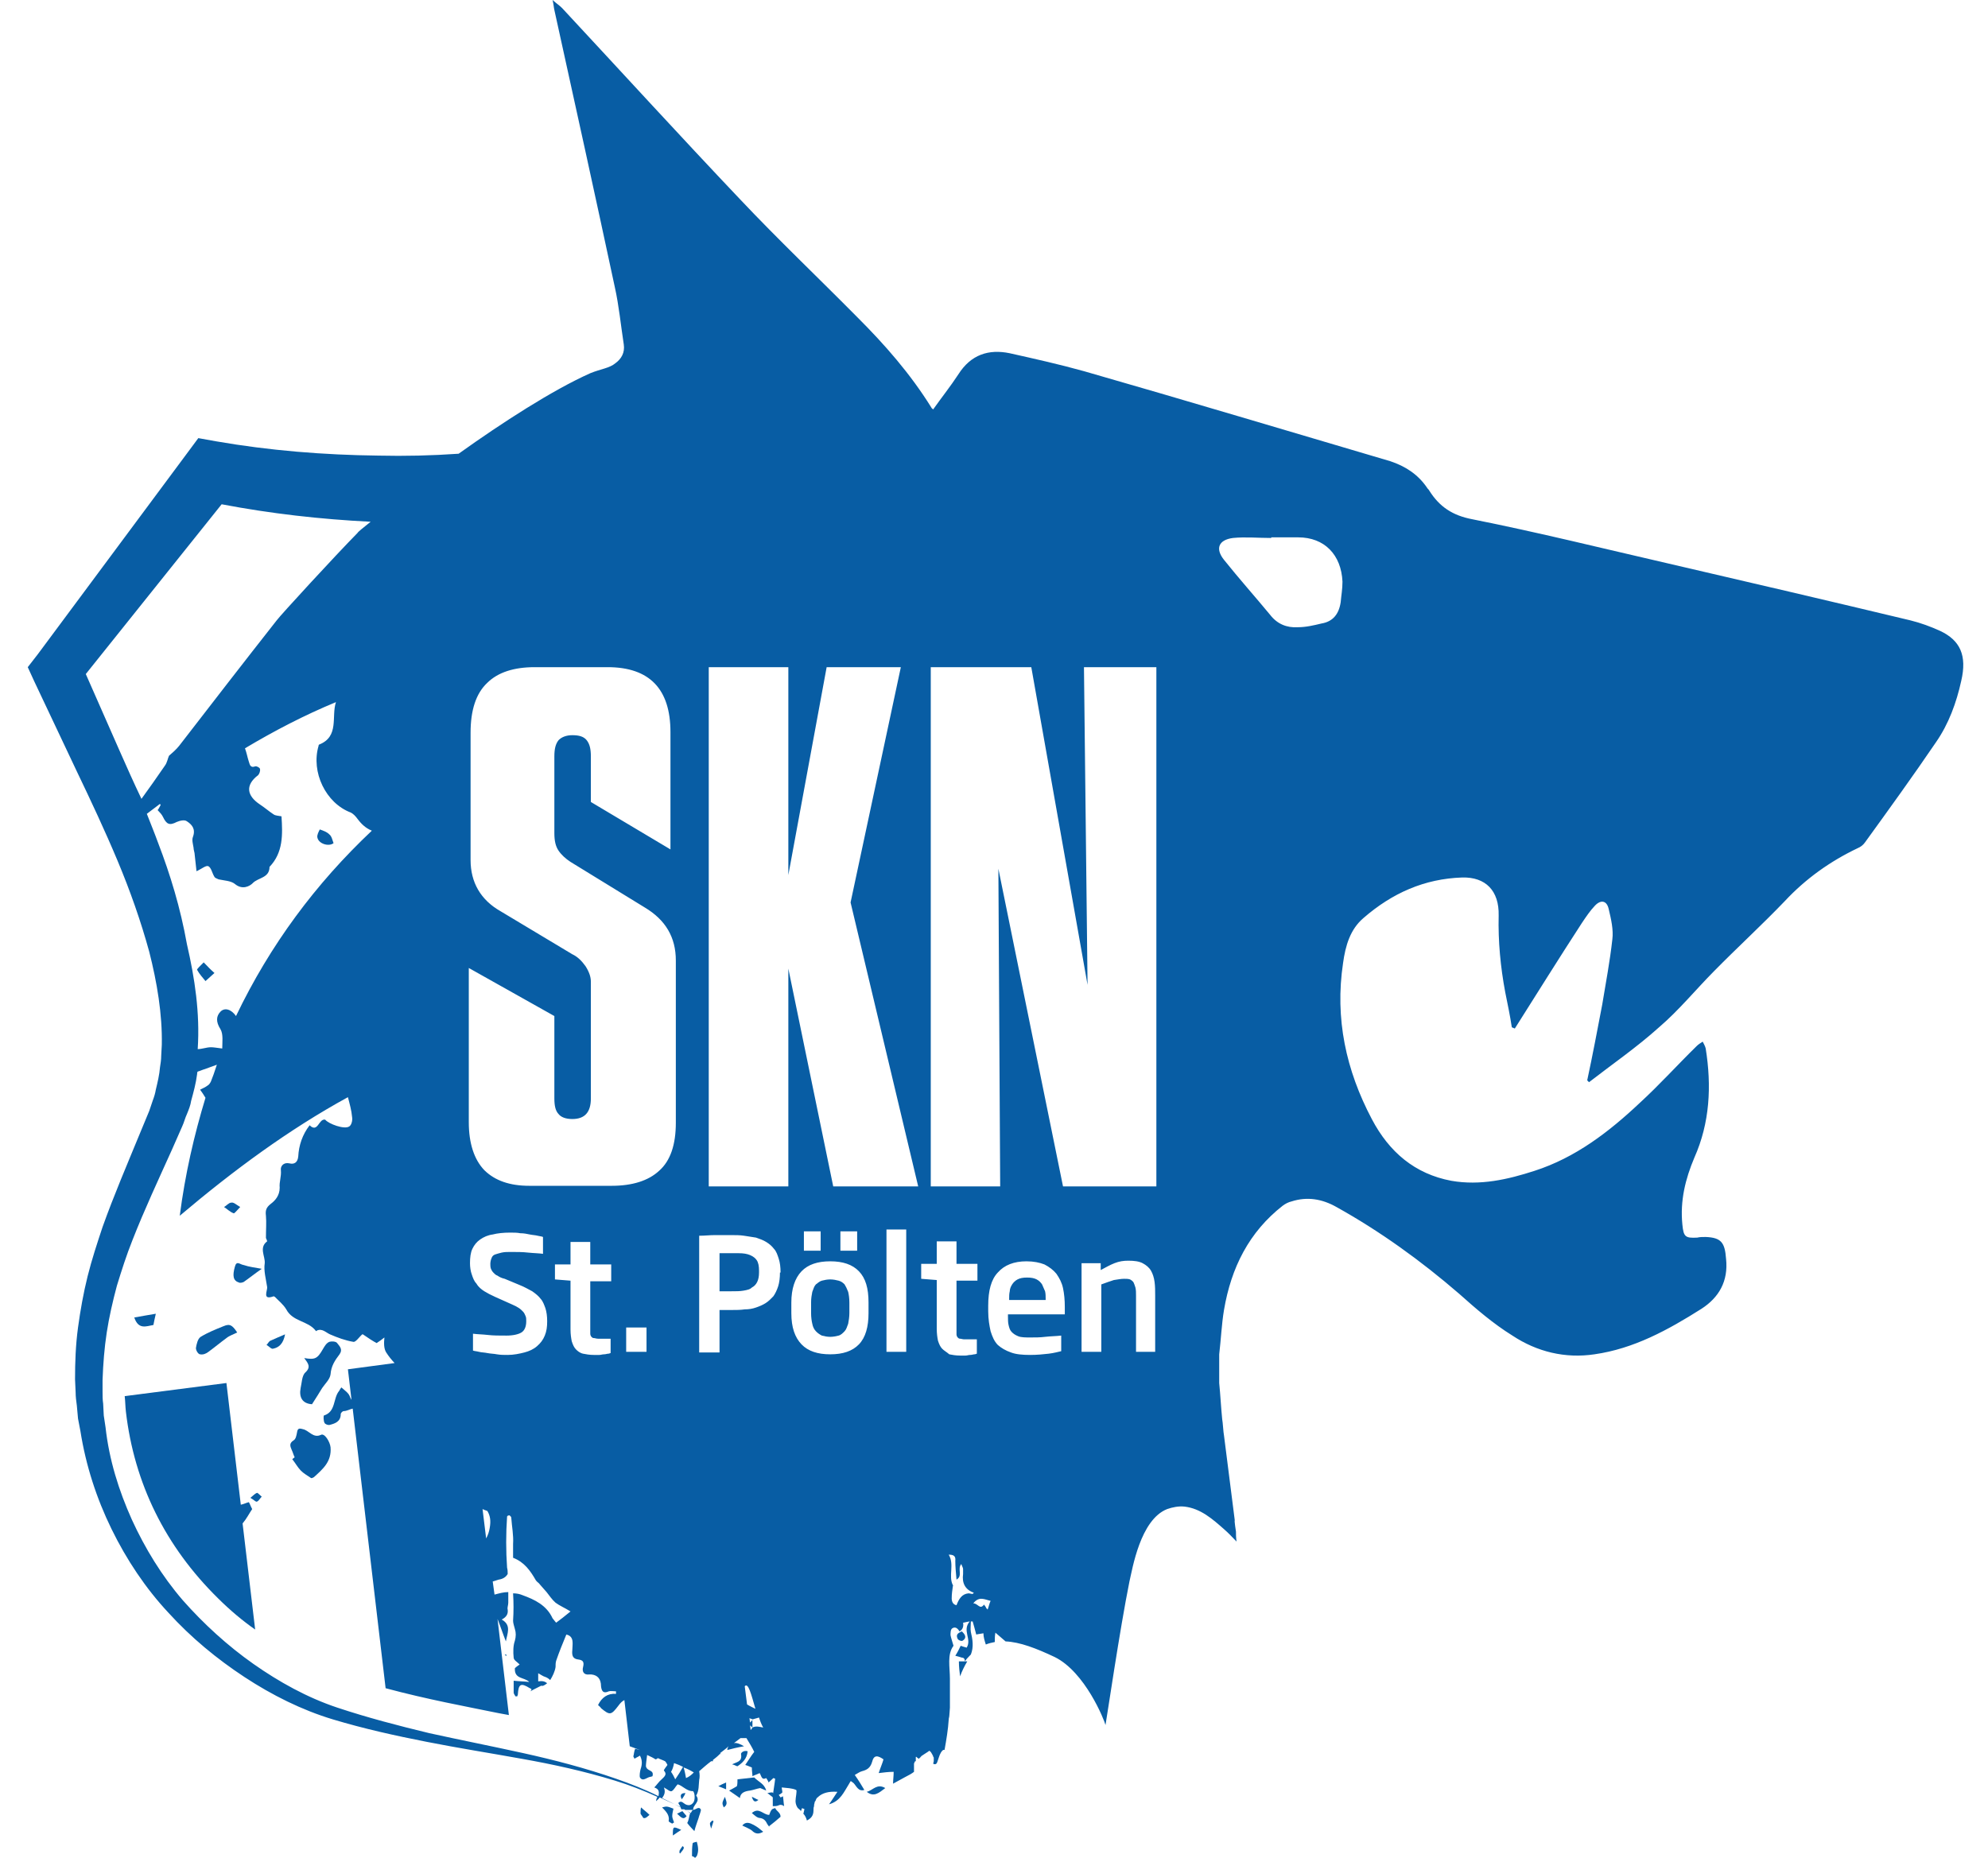 <svg width="138" height="129" viewBox="0 0 138 129" fill="none" xmlns="http://www.w3.org/2000/svg">
<path d="M66.48 113.79C66.521 113.877 66.729 113.964 66.812 113.92C67.103 113.747 67.02 113.53 66.854 113.357C66.812 113.314 66.812 113.314 66.771 113.27C66.438 113.4 66.355 113.53 66.48 113.79Z" fill="#085DA4"/>
<path d="M61.453 124.147C60.872 123.8 60.581 124.32 60.166 124.407C60.664 124.797 60.997 124.493 61.453 124.147Z" fill="#085DA4"/>
<path d="M52.066 87.141C51.858 87.054 51.609 87.011 51.276 87.011C50.944 87.011 50.57 87.011 50.155 87.011H49.947V89.654C50.072 89.654 50.238 89.654 50.362 89.654C50.487 89.654 50.653 89.654 50.778 89.654C51.11 89.654 51.359 89.654 51.609 89.611C51.858 89.568 52.066 89.524 52.19 89.394C52.356 89.308 52.481 89.178 52.564 89.004C52.647 88.831 52.689 88.614 52.689 88.354V88.224C52.689 87.921 52.647 87.661 52.523 87.488C52.439 87.358 52.273 87.228 52.066 87.141Z" fill="#085DA4"/>
<path d="M72.337 89.178C72.254 89.048 72.129 88.918 71.963 88.831C71.797 88.744 71.589 88.701 71.298 88.701C71.008 88.701 70.8 88.744 70.634 88.831C70.468 88.918 70.343 89.048 70.26 89.178C70.177 89.308 70.094 89.481 70.094 89.654C70.052 89.828 70.052 90.001 70.052 90.174V90.261H72.586V90.174C72.586 90.001 72.586 89.828 72.545 89.654C72.462 89.481 72.42 89.351 72.337 89.178Z" fill="#085DA4"/>
<path d="M134.688 43.809C134.023 43.505 133.317 43.245 132.611 43.072C127.003 41.729 121.437 40.429 115.829 39.129C111.301 38.089 106.773 36.962 102.204 36.052C100.833 35.792 99.919 35.186 99.213 34.059C99.171 33.972 99.088 33.929 99.047 33.843C98.424 32.932 97.551 32.369 96.513 32.023C89.451 29.943 82.389 27.819 75.286 25.783C73.583 25.306 71.838 24.916 70.094 24.526C68.64 24.223 67.394 24.613 66.521 25.999C65.981 26.823 65.358 27.603 64.777 28.426C64.694 28.339 64.652 28.339 64.652 28.296C63.198 25.956 61.412 23.919 59.501 22.013C56.801 19.283 54.018 16.64 51.359 13.823C47.205 9.446 43.134 4.983 39.022 0.563C38.856 0.39 38.648 0.26 38.357 0C38.44 0.347 38.44 0.52 38.482 0.693C39.894 7.106 41.307 13.52 42.678 19.933C42.968 21.233 43.093 22.576 43.301 23.919C43.384 24.483 43.134 24.916 42.719 25.219C42.304 25.566 41.722 25.609 40.974 25.913C38.357 27.083 34.868 29.336 31.836 31.503C29.966 31.633 28.097 31.676 26.269 31.633C22.489 31.589 18.709 31.286 14.97 30.636L13.766 30.419L13.06 31.372L2.633 45.412L1.927 46.322L2.384 47.319L5.333 53.559C6.33 55.639 7.286 57.675 8.158 59.755C9.03 61.835 9.778 63.958 10.36 66.082C10.9 68.205 11.273 70.415 11.232 72.538L11.19 73.318C11.19 73.578 11.149 73.838 11.107 74.098C11.066 74.618 10.941 75.138 10.816 75.658C10.775 75.918 10.692 76.178 10.609 76.395C10.526 76.655 10.443 76.871 10.36 77.131L9.695 78.735C8.823 80.858 7.909 82.981 7.119 85.191C6.746 86.318 6.372 87.444 6.081 88.614C5.79 89.784 5.582 90.954 5.416 92.168C5.25 93.381 5.209 94.594 5.209 95.764L5.25 96.674C5.25 96.978 5.292 97.281 5.333 97.584L5.416 98.494L5.582 99.361C5.956 101.744 6.704 104.041 7.743 106.164C8.781 108.287 10.11 110.28 11.689 111.97C13.267 113.704 15.054 115.177 16.964 116.434C18.875 117.69 20.952 118.73 23.112 119.38C25.272 120.03 27.432 120.507 29.634 120.94C31.836 121.374 34.037 121.72 36.197 122.11C38.399 122.5 40.559 122.977 42.678 123.627C43.674 123.93 44.671 124.32 45.627 124.753C45.585 124.84 45.544 124.97 45.544 125.057C45.627 124.97 45.751 124.883 45.793 124.797C46.25 125.013 46.748 125.23 47.205 125.447C47.247 125.49 47.288 125.577 47.288 125.62C47.371 125.62 47.413 125.62 47.496 125.62C47.662 125.707 47.787 125.793 47.911 125.88C47.828 126.097 47.828 126.357 47.704 126.573C47.87 126.79 48.036 126.963 48.202 127.137C48.285 126.79 48.41 126.487 48.493 126.227C48.535 126.053 48.618 125.88 48.659 125.663C48.535 125.36 48.285 125.663 48.119 125.663C48.036 125.707 47.995 125.793 47.953 125.88C47.828 125.793 47.704 125.75 47.579 125.663C47.745 125.663 47.953 125.663 48.119 125.663C48.078 125.317 48.659 125.1 48.327 124.667C48.535 124.32 48.493 123.93 48.535 123.583C48.576 123.41 48.576 123.193 48.535 122.977C48.784 122.76 49.075 122.5 49.365 122.284C49.407 122.284 49.448 122.284 49.49 122.284C49.49 122.24 49.49 122.197 49.49 122.197C49.656 122.067 49.822 121.937 49.988 121.764L50.03 121.807C50.03 121.764 50.03 121.764 49.988 121.72C50.196 121.547 50.404 121.417 50.57 121.244C50.529 121.33 50.487 121.374 50.487 121.504C50.819 121.417 51.152 121.33 51.65 121.244C51.359 121.07 51.11 120.984 50.944 121.027C51.11 120.897 51.235 120.81 51.401 120.68C51.567 120.68 51.733 120.68 51.816 120.68C52.024 121.027 52.19 121.287 52.356 121.634C52.148 121.894 51.941 122.24 51.733 122.543C51.899 122.587 52.065 122.673 52.19 122.717C52.19 122.977 52.232 123.15 52.232 123.323C52.398 123.237 52.564 123.193 52.73 123.107C52.855 123.28 52.855 123.627 53.187 123.453C53.187 123.453 53.312 123.627 53.353 123.757C53.436 123.67 53.561 123.583 53.685 123.453C53.727 123.453 53.769 123.497 53.81 123.497C53.769 123.887 53.685 124.32 53.644 124.71V124.753C53.644 124.97 53.644 125.187 53.644 125.403C53.769 125.403 53.893 125.403 54.018 125.36C54.184 125.273 54.309 125.317 54.433 125.403C54.392 125.187 54.392 124.97 54.35 124.71C54.309 124.753 54.267 124.753 54.184 124.797C54.142 124.753 54.101 124.667 54.059 124.623C54.142 124.58 54.225 124.537 54.309 124.45C54.309 124.32 54.267 124.233 54.267 124.103C54.641 124.147 54.973 124.147 55.264 124.277C55.347 124.32 55.222 124.797 55.222 125.057C55.222 125.23 55.306 125.49 55.43 125.577C55.472 125.62 55.555 125.663 55.596 125.75C55.638 125.663 55.638 125.62 55.679 125.533C55.721 125.577 55.804 125.577 55.846 125.62C55.804 125.707 55.804 125.837 55.763 125.923C55.887 126.053 55.97 126.227 56.012 126.4C56.261 126.27 56.469 126.097 56.469 125.707C56.469 125.62 56.469 125.49 56.51 125.403C56.51 125.36 56.51 125.36 56.51 125.317C56.51 125.273 56.552 125.187 56.552 125.143C56.552 125.1 56.552 125.1 56.593 125.057C56.635 125.013 56.635 124.927 56.676 124.883C56.718 124.84 56.718 124.797 56.759 124.797L56.801 124.753C57.092 124.493 57.507 124.363 58.13 124.407C57.922 124.71 57.798 124.927 57.549 125.273C58.338 125.057 58.587 124.407 58.919 123.887C58.961 123.8 59.003 123.757 59.044 123.67C59.127 123.67 59.169 123.757 59.252 123.8C59.459 124.017 59.584 124.407 59.999 124.277C59.792 123.93 59.584 123.583 59.335 123.237C59.501 123.15 59.667 123.02 59.833 122.977C60.166 122.89 60.415 122.76 60.539 122.327C60.664 121.807 60.955 121.894 61.329 122.153C61.246 122.457 61.121 122.717 60.996 123.107C61.37 123.063 61.661 123.02 62.035 123.02C62.035 123.323 61.993 123.583 61.993 123.843C62.243 123.713 62.533 123.54 62.783 123.41C63.115 123.237 63.281 123.15 63.447 123.02C63.447 122.933 63.447 122.89 63.447 122.803C63.447 122.76 63.447 122.76 63.447 122.76C63.447 122.717 63.447 122.673 63.447 122.63C63.447 122.587 63.447 122.587 63.447 122.543C63.447 122.5 63.447 122.5 63.447 122.457C63.447 122.413 63.489 122.37 63.489 122.37C63.489 122.37 63.489 122.37 63.489 122.327L63.53 122.284C63.53 122.284 63.53 122.284 63.572 122.284C63.572 122.197 63.572 122.11 63.572 121.98H63.614C63.655 122.024 63.697 122.067 63.78 122.11C63.78 122.11 63.821 122.11 63.821 122.067C63.863 122.024 63.904 122.024 63.904 121.98C63.904 121.98 63.946 121.98 63.946 121.937C63.987 121.894 64.029 121.894 64.07 121.85L64.403 121.634L64.527 121.547C64.527 121.59 64.527 121.59 64.569 121.59C64.569 121.59 64.569 121.634 64.61 121.634C64.694 121.764 64.735 121.85 64.777 121.937C64.777 121.98 64.777 121.98 64.818 122.024V122.067V122.11C64.818 122.11 64.818 122.11 64.818 122.153C64.818 122.153 64.818 122.197 64.818 122.24C64.818 122.24 64.818 122.24 64.818 122.284C64.818 122.327 64.777 122.413 64.777 122.457C64.943 122.543 65.026 122.457 65.067 122.327C65.15 122.11 65.192 121.894 65.317 121.677C65.4 121.547 65.483 121.46 65.566 121.504C65.691 120.81 65.815 120.074 65.857 119.38C65.857 119.294 65.898 119.207 65.898 119.12C65.898 119.034 65.94 118.687 65.94 118.557C65.94 117.82 65.94 117.3 65.94 116.564C65.94 115.74 65.732 114.874 66.189 114.267C66.106 113.964 66.023 113.747 65.981 113.53C65.981 113.357 65.981 113.14 66.106 113.054C66.314 112.924 66.48 113.054 66.604 113.27C66.854 113.14 66.895 112.88 66.854 112.664C66.937 112.664 67.02 112.62 67.311 112.577C66.77 113.227 67.477 113.79 67.103 114.397C66.937 114.354 66.812 114.31 66.687 114.267C66.563 114.527 66.48 114.7 66.314 114.96C66.48 115.004 66.646 115.047 66.77 115.09C66.937 115.09 66.978 115.22 66.978 115.35C67.061 115.22 67.144 115.134 67.227 115.047C67.269 115.004 67.352 114.917 67.394 114.874C67.601 114.354 67.518 113.834 67.394 113.314C67.352 113.097 67.394 112.837 67.394 112.577C67.435 112.577 67.477 112.577 67.518 112.577C67.601 112.88 67.684 113.14 67.767 113.487C67.934 113.444 68.058 113.444 68.266 113.4C68.266 113.66 68.349 113.92 68.432 114.18C68.64 114.094 68.847 114.05 69.055 114.007C69.055 113.79 69.055 113.574 69.097 113.357C69.346 113.574 69.595 113.79 69.803 113.964C70.8 114.007 71.921 114.44 73.209 115.047C75.328 116.087 76.657 119.424 76.74 119.77C76.823 119.337 77.737 113.097 78.402 109.804C78.609 108.937 79.149 105.514 81.019 104.777C81.392 104.647 81.808 104.561 82.223 104.604C83.345 104.734 84.176 105.471 85.006 106.207C85.256 106.424 85.505 106.684 85.837 107.031C85.796 106.727 85.796 106.554 85.796 106.337C85.796 106.337 85.671 105.557 85.713 105.557C85.463 103.607 85.214 101.614 84.965 99.664C84.923 99.491 84.882 98.711 84.84 98.537C84.757 97.714 84.716 96.847 84.633 96.024V94.031C84.757 92.991 84.799 91.951 84.965 90.954C85.463 88.008 86.71 85.538 89.036 83.718C89.202 83.588 89.451 83.458 89.659 83.415C90.739 83.068 91.777 83.241 92.774 83.805C95.807 85.494 98.631 87.531 101.29 89.828C102.453 90.868 103.658 91.908 104.987 92.731C106.69 93.858 108.643 94.334 110.678 94.031C113.42 93.641 115.787 92.341 118.114 90.868C119.318 90.088 119.983 88.961 119.817 87.401C119.734 86.274 119.484 85.928 118.404 85.884C118.197 85.884 117.989 85.884 117.823 85.928C116.992 85.971 116.867 85.884 116.784 85.018C116.618 83.371 116.992 81.855 117.615 80.381C118.695 77.955 118.82 75.398 118.404 72.798C118.363 72.625 118.28 72.495 118.197 72.322C118.072 72.408 117.906 72.495 117.781 72.625C116.452 73.925 115.206 75.311 113.835 76.568C111.675 78.605 109.349 80.381 106.524 81.291C104.655 81.898 102.744 82.331 100.75 81.984C98.216 81.508 96.43 79.991 95.225 77.695C93.439 74.315 92.65 70.718 93.231 66.862C93.397 65.648 93.73 64.522 94.644 63.742C96.638 62.008 98.881 61.012 101.498 60.925C103.118 60.882 104.073 61.835 104.032 63.568C103.99 65.345 104.156 67.122 104.489 68.898C104.655 69.722 104.821 70.501 104.945 71.325C105.029 71.368 105.07 71.368 105.153 71.412C106.69 68.985 108.227 66.515 109.806 64.088C110.096 63.655 110.387 63.222 110.72 62.875C111.135 62.442 111.55 62.528 111.675 63.135C111.841 63.828 112.007 64.565 111.924 65.215C111.758 66.732 111.467 68.248 111.218 69.765C110.886 71.498 110.553 73.275 110.179 75.008C110.221 75.051 110.263 75.095 110.304 75.138C111.924 73.881 113.627 72.711 115.164 71.325C116.535 70.155 117.698 68.725 118.986 67.425C120.606 65.778 122.309 64.218 123.888 62.572C125.341 61.012 127.045 59.798 128.955 58.889C129.163 58.802 129.329 58.672 129.454 58.498C131.116 56.202 132.777 53.905 134.397 51.522C135.269 50.265 135.809 48.792 136.142 47.275C136.557 45.499 136.059 44.459 134.688 43.809ZM48.161 123.063C47.995 123.237 47.828 123.367 47.621 123.453C47.579 123.237 47.538 122.977 47.455 122.717C47.704 122.803 47.953 122.933 48.161 123.063ZM32.542 67.208L38.482 70.545V76.265C38.482 76.785 38.565 77.131 38.773 77.348C38.939 77.565 39.271 77.695 39.728 77.695C40.6 77.695 41.016 77.218 41.016 76.265V68.162C41.016 67.815 40.891 67.468 40.642 67.078C40.393 66.732 40.102 66.428 39.728 66.255L34.743 63.265C33.373 62.485 32.666 61.272 32.666 59.712V50.872C32.666 49.312 33.04 48.142 33.83 47.405C34.577 46.669 35.699 46.322 37.111 46.322H42.179C45.087 46.322 46.541 47.839 46.541 50.829V58.975L41.016 55.682V52.519C41.016 51.999 40.933 51.652 40.725 51.392C40.517 51.132 40.185 51.045 39.728 51.045C39.313 51.045 38.98 51.175 38.773 51.392C38.565 51.652 38.482 51.999 38.482 52.519V57.849C38.482 58.368 38.565 58.758 38.773 59.062C38.98 59.365 39.271 59.625 39.603 59.842L44.754 63.005C46.208 63.872 46.914 65.085 46.914 66.688V77.955C46.914 79.471 46.541 80.598 45.751 81.291C45.004 81.984 43.882 82.331 42.47 82.331H36.737C35.408 82.331 34.37 81.984 33.622 81.248C32.916 80.511 32.542 79.385 32.542 77.911V67.208ZM47.413 122.673C47.247 122.977 47.081 123.237 46.873 123.54C46.79 123.367 46.707 123.193 46.582 123.02C46.665 122.89 46.748 122.673 46.79 122.413C47.039 122.5 47.247 122.587 47.413 122.673ZM44.879 92.168V93.858H43.467V92.168H44.879ZM40.974 92.601C40.974 92.688 41.016 92.774 41.057 92.818C41.099 92.861 41.141 92.904 41.224 92.904C41.307 92.904 41.39 92.948 41.514 92.948C41.597 92.948 41.681 92.948 41.764 92.948C41.847 92.948 41.93 92.948 42.013 92.948C42.096 92.948 42.179 92.948 42.221 92.948C42.304 92.948 42.345 92.948 42.387 92.948V93.944C42.345 93.944 42.304 93.988 42.221 93.988C42.137 93.988 42.054 94.031 41.93 94.031C41.805 94.031 41.722 94.074 41.597 94.074C41.473 94.074 41.348 94.074 41.224 94.074C40.933 94.074 40.684 94.031 40.476 93.988C40.268 93.944 40.102 93.814 39.977 93.684C39.853 93.554 39.77 93.381 39.687 93.121C39.645 92.904 39.603 92.644 39.603 92.298V88.918L38.523 88.831V87.791H39.603V86.231H40.974V87.791H42.428V88.961H40.974V92.341C40.974 92.384 40.974 92.514 40.974 92.601ZM33.83 93.944C33.622 93.901 33.414 93.901 33.248 93.858C33.082 93.814 32.957 93.814 32.833 93.771V92.601C33.165 92.644 33.497 92.644 33.871 92.688C34.245 92.731 34.66 92.731 35.159 92.731C35.616 92.731 35.99 92.644 36.197 92.514C36.405 92.384 36.53 92.124 36.53 91.734C36.53 91.604 36.53 91.474 36.488 91.388C36.447 91.301 36.405 91.171 36.322 91.084C36.239 90.998 36.156 90.911 36.031 90.824C35.907 90.738 35.74 90.651 35.533 90.564L34.37 90.044C34.079 89.914 33.83 89.784 33.622 89.654C33.414 89.524 33.206 89.351 33.082 89.134C32.916 88.961 32.833 88.744 32.749 88.484C32.666 88.268 32.625 87.964 32.625 87.704C32.625 87.314 32.666 86.968 32.791 86.708C32.916 86.448 33.082 86.231 33.331 86.058C33.58 85.884 33.871 85.754 34.203 85.711C34.536 85.624 34.951 85.581 35.408 85.581C35.657 85.581 35.907 85.581 36.114 85.624C36.363 85.624 36.571 85.668 36.779 85.711C36.986 85.754 37.153 85.754 37.319 85.798C37.485 85.841 37.61 85.841 37.693 85.884V87.054C37.402 87.011 37.07 87.011 36.654 86.968C36.28 86.924 35.865 86.924 35.45 86.924C35.2 86.924 35.034 86.924 34.827 86.968C34.66 87.011 34.494 87.054 34.37 87.098C34.245 87.141 34.162 87.228 34.12 87.358C34.079 87.444 34.037 87.618 34.037 87.748C34.037 87.878 34.037 87.964 34.079 88.094C34.12 88.181 34.162 88.268 34.245 88.354C34.328 88.441 34.411 88.528 34.536 88.571C34.66 88.658 34.827 88.744 35.034 88.788L36.073 89.221C36.405 89.351 36.696 89.524 36.945 89.654C37.194 89.828 37.402 90.001 37.526 90.174C37.693 90.348 37.776 90.608 37.859 90.824C37.942 91.084 37.983 91.388 37.983 91.734C37.983 92.124 37.942 92.428 37.817 92.731C37.693 93.034 37.526 93.251 37.277 93.468C37.028 93.684 36.737 93.814 36.405 93.901C36.073 93.988 35.657 94.074 35.242 94.074C34.993 94.074 34.743 94.074 34.494 94.031C34.286 93.988 34.037 93.988 33.83 93.944ZM33.996 106.077C33.954 106.337 33.871 106.597 33.746 106.814L33.497 104.777C33.58 104.821 33.705 104.864 33.83 104.907C34.037 105.254 34.079 105.601 33.996 106.077ZM8.283 52.085L5.956 46.799L15.386 35.012C18.792 35.662 22.24 36.052 25.729 36.226C25.189 36.659 24.857 36.919 24.815 37.006C23.278 38.566 19.457 42.726 19.207 43.072C16.923 45.975 14.68 48.879 12.437 51.782C12.229 52.042 11.98 52.259 11.73 52.475C11.647 52.649 11.606 52.952 11.44 53.169C10.9 53.949 10.36 54.729 9.82 55.465C9.28 54.339 8.781 53.212 8.283 52.085ZM10.983 58.542C10.733 57.849 10.443 57.155 10.193 56.505C10.484 56.288 10.816 56.029 11.107 55.812C11.107 55.855 11.149 55.855 11.149 55.899C11.066 56.029 11.024 56.158 10.941 56.245C11.107 56.419 11.232 56.548 11.315 56.722C11.564 57.242 11.772 57.328 12.27 57.069C12.478 56.982 12.81 56.895 12.977 57.025C13.309 57.242 13.6 57.545 13.392 58.108C13.309 58.325 13.392 58.585 13.434 58.845C13.434 59.019 13.517 59.192 13.517 59.365C13.558 59.712 13.6 60.102 13.641 60.492C14.015 60.318 14.306 60.058 14.472 60.145C14.68 60.275 14.721 60.622 14.887 60.882C14.929 60.968 15.095 61.012 15.178 61.055C15.552 61.142 16.05 61.142 16.341 61.402C16.84 61.792 17.338 61.532 17.546 61.315C17.92 60.925 18.709 60.968 18.709 60.188C19.665 59.192 19.623 57.935 19.54 56.678C19.332 56.635 19.124 56.635 19 56.548C18.668 56.332 18.377 56.072 18.044 55.855C17.131 55.249 17.006 54.512 17.92 53.819C18.003 53.732 18.086 53.515 18.044 53.385C18.044 53.299 17.795 53.169 17.712 53.212C17.338 53.342 17.338 53.039 17.255 52.822C17.172 52.562 17.131 52.302 17.006 51.955C19.041 50.742 21.118 49.659 23.32 48.749C22.988 49.745 23.569 51.132 22.157 51.695C22.115 51.695 22.115 51.782 22.115 51.782C21.575 53.602 22.614 55.769 24.358 56.419C24.525 56.505 24.691 56.678 24.815 56.852C25.106 57.242 25.397 57.502 25.812 57.675C21.908 61.358 18.751 65.605 16.383 70.545C16.05 70.068 15.594 69.938 15.303 70.242C15.012 70.545 14.97 70.935 15.303 71.455C15.511 71.802 15.427 72.365 15.427 72.798C15.054 72.755 14.846 72.711 14.638 72.711C14.347 72.711 14.015 72.841 13.724 72.841C13.89 70.328 13.517 67.902 12.977 65.562C12.52 63.005 11.813 60.708 10.983 58.542ZM45.793 123.67C45.668 123.8 45.585 123.93 45.419 124.103C45.793 124.233 45.751 124.45 45.71 124.71C44.754 124.233 43.758 123.843 42.761 123.497C40.642 122.76 38.482 122.197 36.322 121.72C34.162 121.244 31.96 120.81 29.8 120.334C27.64 119.814 25.48 119.25 23.403 118.557C21.326 117.864 19.374 116.78 17.587 115.524C15.801 114.267 14.14 112.75 12.686 111.104C11.232 109.414 10.069 107.507 9.155 105.514C8.241 103.477 7.576 101.354 7.327 99.101L7.203 98.278L7.161 97.454C7.119 97.194 7.119 96.891 7.119 96.631V95.808C7.161 94.681 7.244 93.598 7.41 92.514C7.576 91.431 7.826 90.348 8.116 89.264C8.449 88.181 8.781 87.141 9.196 86.101C10.027 83.978 10.983 81.941 11.938 79.818L12.644 78.215C12.769 77.955 12.852 77.608 12.977 77.348C13.101 77.045 13.226 76.741 13.267 76.438C13.434 75.831 13.6 75.225 13.683 74.575C13.683 74.531 13.683 74.445 13.724 74.401C13.89 74.358 14.057 74.271 14.223 74.228C14.472 74.141 14.68 74.055 15.053 73.925C14.887 74.445 14.763 74.791 14.638 75.095C14.597 75.181 14.514 75.311 14.431 75.355C14.264 75.485 14.057 75.571 13.89 75.658C14.015 75.831 14.14 76.005 14.264 76.221C13.475 78.821 12.852 81.508 12.478 84.411C16.217 81.248 20.038 78.431 24.151 76.178C24.275 76.655 24.4 77.088 24.442 77.565C24.483 77.781 24.4 78.128 24.234 78.215C23.901 78.431 22.822 78.041 22.572 77.738C22.115 77.651 22.074 78.691 21.492 78.128C20.994 78.778 20.744 79.515 20.703 80.295C20.661 80.728 20.412 80.858 20.08 80.771C19.665 80.685 19.457 80.988 19.498 81.248C19.54 81.681 19.374 82.071 19.415 82.461C19.415 83.025 19.083 83.371 18.792 83.588C18.46 83.848 18.418 84.064 18.46 84.411C18.501 84.888 18.46 85.364 18.46 85.971C18.46 85.928 18.543 86.144 18.543 86.188C17.961 86.621 18.418 87.228 18.377 87.704C18.294 88.224 18.46 88.788 18.543 89.351C18.584 89.611 18.169 90.304 19 90.001L19.083 90.044C19.332 90.304 19.665 90.564 19.872 90.911C20.329 91.778 21.368 91.691 21.908 92.384C21.908 92.428 21.991 92.428 21.991 92.384C22.364 92.211 22.614 92.514 22.905 92.644C23.403 92.861 23.985 93.078 24.525 93.164C24.691 93.208 24.94 92.818 25.148 92.644C25.189 92.644 25.231 92.644 25.189 92.644C25.563 92.904 25.895 93.121 26.145 93.251C26.352 93.121 26.518 92.991 26.685 92.861C26.643 93.251 26.643 93.641 26.809 93.901C26.975 94.161 27.183 94.421 27.391 94.638L24.151 95.071L24.4 97.194C24.358 97.108 24.317 97.064 24.275 96.934C24.192 96.718 23.943 96.544 23.694 96.328C23.569 96.501 23.569 96.544 23.528 96.588C23.112 97.108 23.32 98.017 22.489 98.278C22.448 98.278 22.448 98.667 22.531 98.797C22.572 98.884 22.78 98.971 22.905 98.927C23.237 98.841 23.652 98.711 23.652 98.191C23.652 98.104 23.777 97.974 23.86 97.974C24.068 97.974 24.275 97.844 24.483 97.801L26.768 117.214C29.675 117.994 32.292 118.47 34.619 118.947C34.868 118.99 35.117 119.034 35.325 119.077L34.536 112.404C34.743 112.924 34.91 113.444 35.117 113.964C35.2 113.444 35.533 112.837 34.827 112.447C35.159 112.274 35.283 112.057 35.242 111.754C35.2 111.624 35.283 111.45 35.283 111.277C35.283 111.017 35.283 110.8 35.283 110.54C34.951 110.54 34.66 110.627 34.328 110.714L34.203 109.804C34.328 109.76 34.494 109.717 34.619 109.674C34.91 109.63 35.117 109.5 35.242 109.284C35.242 109.154 35.242 108.981 35.2 108.851C35.117 107.681 35.117 106.467 35.2 105.297C35.2 105.254 35.283 105.211 35.367 105.211C35.408 105.254 35.491 105.297 35.491 105.384C35.533 105.991 35.657 106.597 35.616 107.204C35.616 107.507 35.616 107.854 35.616 108.157C36.405 108.461 36.82 109.067 37.194 109.717C37.277 109.847 37.402 109.89 37.485 110.02C37.651 110.194 37.776 110.367 37.942 110.54C38.15 110.8 38.316 111.06 38.565 111.277C38.856 111.494 39.188 111.624 39.603 111.884C39.188 112.23 38.897 112.447 38.607 112.664C38.482 112.534 38.44 112.447 38.357 112.36C37.942 111.45 37.111 111.06 36.28 110.757C36.073 110.67 35.865 110.627 35.616 110.627C35.657 111.277 35.657 111.884 35.616 112.534C35.616 112.707 35.699 112.924 35.74 113.097C35.823 113.357 35.823 113.617 35.74 113.92C35.616 114.267 35.616 114.7 35.657 115.09C35.657 115.264 35.907 115.394 36.073 115.567C35.948 115.654 35.823 115.74 35.74 115.827C35.699 116.607 36.405 116.434 36.737 116.78C36.363 116.737 36.031 116.737 35.657 116.694C35.657 116.997 35.657 117.257 35.657 117.517C35.657 117.604 35.74 117.69 35.782 117.777C35.823 117.777 35.865 117.777 35.907 117.777C35.907 117.734 35.948 117.69 35.948 117.647C35.99 116.91 36.156 116.824 36.779 117.214C36.82 117.214 36.862 117.257 36.903 117.3C36.862 117.344 36.862 117.387 36.82 117.43C37.028 117.3 37.236 117.214 37.568 117.04C37.693 117.084 37.817 116.997 37.983 116.867C37.817 116.737 37.651 116.694 37.36 116.737C37.36 116.52 37.36 116.347 37.36 116.174C37.526 116.26 37.693 116.39 37.859 116.434C37.983 116.477 38.108 116.564 38.191 116.65C38.357 116.39 38.523 116.044 38.565 115.74C38.565 115.61 38.565 115.437 38.607 115.307C38.814 114.7 39.063 114.094 39.313 113.487C39.894 113.617 39.728 114.18 39.728 114.57C39.687 114.96 39.77 115.177 40.144 115.22C40.476 115.264 40.559 115.394 40.476 115.74C40.393 116.044 40.517 116.304 40.891 116.26C40.933 116.26 40.974 116.26 41.016 116.26C41.016 116.26 41.016 116.26 41.057 116.26C41.473 116.304 41.722 116.564 41.722 117.084C41.764 117.43 41.888 117.604 42.262 117.43C42.387 117.387 42.594 117.43 42.761 117.43C42.761 117.474 42.761 117.56 42.761 117.604C42.179 117.56 41.764 117.864 41.514 118.384C41.597 118.47 41.681 118.514 41.722 118.6C42.345 119.12 42.428 119.077 42.927 118.427C43.051 118.254 43.176 118.124 43.342 118.037L43.716 121.244C43.965 121.33 44.173 121.417 44.422 121.504C44.297 121.46 44.214 121.46 44.09 121.417C44.09 121.46 44.048 121.504 44.048 121.547C44.007 121.677 44.007 121.807 43.965 121.937C43.965 121.98 44.007 122.023 44.048 122.11C44.173 122.023 44.297 121.98 44.422 121.894C44.588 122.197 44.588 122.5 44.464 122.847C44.422 123.02 44.381 123.28 44.422 123.41C44.588 123.67 44.796 123.497 45.004 123.41C45.087 123.367 45.211 123.367 45.294 123.323C45.419 122.847 44.921 123.02 44.837 122.63C44.837 122.457 44.879 122.197 44.921 121.85C45.211 121.98 45.377 122.067 45.502 122.153C45.544 122.153 45.627 122.11 45.668 122.067C45.834 122.154 46.001 122.197 46.167 122.284C46.25 122.37 46.291 122.457 46.333 122.543C46.25 122.673 46.084 122.847 46.084 122.933C46.374 123.237 46.042 123.41 45.793 123.67ZM48.161 125.1C48.036 125.317 47.828 125.403 47.579 125.273C47.413 125.187 47.288 124.97 47.081 125.187C47.122 125.273 47.205 125.36 47.247 125.49C46.831 125.273 46.416 125.057 45.959 124.84C46.125 124.623 46.208 124.407 46.084 124.103C46.333 124.233 46.499 124.407 46.624 124.363C46.79 124.277 46.873 124.06 47.039 123.887C47.371 123.973 47.621 124.32 48.036 124.363C48.202 124.277 48.285 124.84 48.161 125.1ZM51.858 118.34L51.692 117.04V117.084C51.941 116.78 52.148 117.647 52.439 118.644C52.273 118.557 52.065 118.47 51.858 118.34ZM52.232 119.944C52.19 120.03 52.148 120.074 52.107 120.117L52.065 119.77C52.065 119.814 52.148 119.857 52.232 119.944C52.232 119.77 52.232 119.597 52.232 119.424C52.19 119.467 52.107 119.554 52.065 119.597L52.024 119.294C52.107 119.337 52.19 119.337 52.232 119.38C52.398 119.337 52.522 119.294 52.688 119.25C52.772 119.51 52.855 119.727 52.979 119.944C52.73 119.9 52.481 119.814 52.232 119.944ZM54.142 88.354C54.142 88.701 54.101 89.048 54.018 89.308C53.935 89.568 53.81 89.828 53.685 90.001C53.519 90.174 53.353 90.348 53.145 90.478C52.938 90.608 52.73 90.694 52.481 90.781C52.232 90.868 51.982 90.911 51.692 90.911C51.401 90.954 51.11 90.954 50.819 90.954C50.695 90.954 50.529 90.954 50.404 90.954C50.279 90.954 50.113 90.954 49.947 90.954V93.901H48.535V85.798C48.908 85.798 49.282 85.754 49.615 85.754C49.988 85.754 50.321 85.754 50.736 85.754C51.069 85.754 51.359 85.754 51.65 85.798C51.941 85.841 52.232 85.884 52.481 85.928C52.73 86.014 52.979 86.101 53.187 86.231C53.395 86.361 53.561 86.491 53.727 86.708C53.893 86.881 53.976 87.141 54.059 87.401C54.142 87.661 54.184 87.964 54.184 88.354H54.142ZM60.29 91.171C60.29 92.124 60.083 92.861 59.626 93.338C59.169 93.814 58.504 94.031 57.632 94.031C56.759 94.031 56.095 93.814 55.638 93.338C55.181 92.861 54.932 92.168 54.932 91.171V90.434C54.932 89.481 55.181 88.744 55.638 88.268C56.095 87.791 56.759 87.574 57.632 87.574C58.504 87.574 59.169 87.791 59.626 88.268C60.083 88.744 60.29 89.438 60.29 90.434V91.171ZM55.804 86.838V85.495H56.967V86.838H55.804ZM58.338 86.838V85.495H59.501V86.838H58.338ZM62.907 93.858H61.536V85.365H62.907V93.858ZM57.84 82.374L54.724 67.252V82.374H49.199V46.322H54.724V60.752L57.383 46.322H62.533L59.044 62.658L63.738 82.374H57.84ZM65.4 93.641C65.275 93.511 65.192 93.338 65.109 93.078C65.067 92.861 65.026 92.601 65.026 92.254V88.874L63.946 88.788V87.748H65.026V86.188H66.397V87.748H67.85V88.918H66.397V92.298C66.397 92.428 66.397 92.558 66.397 92.644C66.397 92.731 66.438 92.818 66.48 92.861C66.521 92.904 66.563 92.948 66.646 92.948C66.729 92.948 66.812 92.991 66.937 92.991C67.02 92.991 67.103 92.991 67.186 92.991C67.269 92.991 67.352 92.991 67.435 92.991C67.518 92.991 67.601 92.991 67.643 92.991C67.726 92.991 67.767 92.991 67.809 92.991V93.988C67.767 93.988 67.726 94.031 67.643 94.031C67.56 94.031 67.477 94.074 67.352 94.074C67.227 94.074 67.144 94.118 67.02 94.118C66.895 94.118 66.77 94.118 66.646 94.118C66.355 94.118 66.106 94.074 65.898 94.031C65.691 93.858 65.524 93.771 65.4 93.641ZM67.518 110.67C67.435 110.67 67.311 110.627 67.227 110.627C66.77 110.67 66.563 111.017 66.397 111.45C66.147 111.407 66.064 111.19 66.064 110.974C66.064 110.67 66.106 110.41 66.147 110.107C66.147 110.107 66.189 110.064 66.147 110.064C65.815 109.414 66.272 108.634 65.857 107.941C66.189 107.941 66.355 108.027 66.314 108.374C66.314 108.764 66.355 109.197 66.397 109.674C66.854 109.414 66.438 108.937 66.729 108.591C66.77 108.721 66.854 108.851 66.854 108.937C66.854 109.024 66.854 109.154 66.854 109.284C66.77 109.89 66.978 110.367 67.601 110.584C67.601 110.584 67.56 110.627 67.518 110.67ZM68.557 111.754C68.474 111.667 68.432 111.624 68.432 111.58C68.391 111.537 68.349 111.45 68.308 111.407C68.017 111.797 67.892 111.32 67.56 111.32C67.975 110.8 68.349 111.06 68.764 111.147C68.681 111.32 68.64 111.537 68.557 111.754ZM73.915 91.258H69.969V91.388C69.969 91.604 69.969 91.821 70.011 91.994C70.052 92.168 70.094 92.341 70.218 92.471C70.343 92.601 70.468 92.688 70.675 92.774C70.883 92.861 71.174 92.861 71.548 92.861C71.838 92.861 72.212 92.861 72.544 92.818C72.918 92.774 73.292 92.774 73.666 92.731V93.814C73.458 93.858 73.168 93.944 72.794 93.988C72.42 94.031 72.004 94.074 71.506 94.074C70.966 94.074 70.509 94.031 70.177 93.901C69.803 93.771 69.512 93.598 69.263 93.381C69.014 93.121 68.889 92.818 68.764 92.428C68.681 92.038 68.598 91.604 68.598 91.041V90.651C68.598 89.611 68.806 88.831 69.263 88.354C69.72 87.834 70.384 87.574 71.257 87.574C71.755 87.574 72.171 87.661 72.503 87.791C72.835 87.964 73.126 88.181 73.334 88.441C73.541 88.744 73.708 89.048 73.791 89.438C73.874 89.828 73.915 90.261 73.915 90.738V91.258ZM80.229 93.858H78.859V89.958C78.859 89.741 78.859 89.568 78.817 89.394C78.775 89.264 78.734 89.134 78.692 89.048C78.651 88.961 78.526 88.874 78.443 88.831C78.319 88.788 78.194 88.788 78.028 88.788C77.82 88.788 77.612 88.831 77.322 88.874C77.072 88.961 76.782 89.048 76.449 89.178V93.858H75.078V87.704H76.408V88.181C76.74 88.008 77.031 87.834 77.363 87.704C77.695 87.574 77.986 87.531 78.319 87.531C78.734 87.531 79.066 87.574 79.316 87.704C79.565 87.834 79.772 88.008 79.897 88.224C80.022 88.441 80.105 88.701 80.146 89.004C80.188 89.308 80.188 89.611 80.188 89.958V93.858H80.229ZM80.271 82.374H73.791L69.304 60.318L69.429 82.374H64.61V46.322H71.589L75.494 68.378L75.245 46.322H80.271V82.374ZM93.065 41.816C92.941 42.639 92.525 43.159 91.736 43.289C91.196 43.419 90.656 43.549 90.074 43.549C89.327 43.592 88.662 43.332 88.163 42.682C87.125 41.426 86.003 40.169 84.965 38.869C84.342 38.089 84.591 37.482 85.588 37.352C86.46 37.266 87.333 37.352 88.246 37.352V37.309C88.87 37.309 89.493 37.309 90.116 37.309C91.944 37.309 93.107 38.522 93.19 40.386C93.19 40.906 93.107 41.339 93.065 41.816Z" fill="#085DA4"/>
<path d="M58.629 89.178C58.504 89.048 58.38 88.961 58.213 88.918C58.047 88.874 57.84 88.831 57.632 88.831C57.424 88.831 57.216 88.874 57.05 88.918C56.884 88.961 56.759 89.091 56.635 89.178C56.51 89.308 56.469 89.481 56.386 89.698C56.344 89.914 56.303 90.131 56.303 90.434V91.171C56.303 91.474 56.344 91.734 56.386 91.908C56.427 92.124 56.51 92.298 56.635 92.428C56.759 92.558 56.884 92.644 57.05 92.731C57.216 92.774 57.424 92.818 57.632 92.818C57.84 92.818 58.047 92.774 58.213 92.731C58.38 92.688 58.504 92.558 58.629 92.428C58.753 92.298 58.795 92.124 58.878 91.908C58.919 91.691 58.961 91.431 58.961 91.171V90.434C58.961 90.131 58.919 89.871 58.878 89.698C58.795 89.481 58.712 89.308 58.629 89.178Z" fill="#085DA4"/>
<path d="M66.771 113.271C66.729 113.226 66.729 113.271 66.771 113.271V113.271Z" fill="#085DA4"/>
<path d="M66.646 116.39C66.77 116.044 66.937 115.697 67.144 115.35C66.937 115.35 66.729 115.35 66.563 115.35C66.563 115.74 66.604 116.044 66.646 116.39Z" fill="#085DA4"/>
<path d="M76.865 119.684C76.865 119.728 76.865 119.728 76.865 119.684C76.907 119.728 76.907 119.728 76.865 119.684Z" fill="#085DA4"/>
<path d="M46.998 125.923C47.247 126.14 47.413 126.4 47.662 126.097C47.538 125.967 47.455 125.837 47.371 125.75C47.247 125.793 47.122 125.88 46.998 125.923Z" fill="#085DA4"/>
<path d="M47.371 128.177C47.33 128.263 47.247 128.35 47.205 128.437C47.164 128.48 47.164 128.523 47.164 128.653C47.164 128.653 47.205 128.653 47.205 128.697C47.496 128.35 47.538 128.263 47.371 128.177Z" fill="#085DA4"/>
<path d="M50.819 122.5C51.027 122.543 51.11 122.63 51.193 122.63C51.526 122.413 51.858 122.11 51.899 121.59C51.609 121.503 51.401 121.72 51.442 121.807C51.526 122.327 51.152 122.327 50.819 122.5Z" fill="#085DA4"/>
<path d="M48.078 128.003C48.036 128.263 48.036 128.567 48.036 128.827V128.87C48.119 128.913 48.202 128.913 48.244 129C48.244 129 48.327 128.913 48.368 128.87C48.493 128.567 48.493 128.307 48.368 127.873C48.244 127.917 48.078 127.917 48.078 128.003Z" fill="#085DA4"/>
<path d="M44.464 125.923C44.505 126.01 44.588 126.097 44.63 126.183C44.63 126.183 44.63 126.183 44.671 126.227C44.837 126.27 44.962 126.097 45.087 126.01C44.879 125.793 44.671 125.663 44.505 125.49C44.464 125.577 44.464 125.75 44.464 125.923Z" fill="#085DA4"/>
<path d="M53.27 124.493C53.436 124.623 53.602 124.753 53.769 124.883V124.84C53.727 124.407 53.685 124.407 53.27 124.493Z" fill="#085DA4"/>
<path d="M52.772 124.147C52.896 124.19 53.062 124.277 53.187 124.32C53.062 123.843 52.647 123.713 52.356 123.41C51.982 123.453 51.567 123.497 51.193 123.54C51.193 123.713 51.193 123.887 51.152 124.017C50.944 124.147 50.778 124.233 50.612 124.32C50.861 124.493 51.11 124.667 51.359 124.84C51.401 124.45 51.733 124.363 52.066 124.32C52.315 124.277 52.522 124.19 52.772 124.147Z" fill="#085DA4"/>
<path d="M52.647 124.97C52.522 124.927 52.398 124.84 52.19 124.753C52.315 125.187 52.481 125.1 52.647 124.97Z" fill="#085DA4"/>
<path d="M35.034 114.874C35.076 114.917 35.076 114.917 35.117 114.96H35.159C35.159 114.917 35.159 114.874 35.117 114.874C35.117 114.874 35.076 114.874 35.034 114.874Z" fill="#085DA4"/>
<path d="M46.665 126.097C46.665 125.923 46.707 125.793 46.748 125.577C46.291 125.403 46.291 125.403 45.959 125.49C46.208 125.75 46.499 126.01 46.416 126.443C46.416 126.487 46.582 126.573 46.665 126.617C46.707 126.573 46.748 126.573 46.79 126.53C46.748 126.4 46.665 126.227 46.665 126.097Z" fill="#085DA4"/>
<path d="M53.81 125.533C53.727 125.577 53.602 125.577 53.561 125.663C53.478 125.75 53.436 125.923 53.395 126.01C52.979 126.01 52.688 125.447 52.19 125.88C52.398 126.053 52.564 126.227 52.772 126.227C53.021 126.27 53.145 126.4 53.27 126.66C53.312 126.703 53.353 126.79 53.395 126.833V126.79C53.685 126.573 53.935 126.357 54.184 126.14C54.184 125.837 53.893 125.75 53.81 125.533Z" fill="#085DA4"/>
<path d="M47.33 124.927C47.454 124.753 47.538 124.623 47.579 124.493C47.288 124.493 47.164 124.623 47.33 124.927Z" fill="#085DA4"/>
<path d="M46.707 127.44C46.956 127.267 47.081 127.18 47.288 127.05C46.707 126.79 46.707 126.79 46.707 127.44Z" fill="#085DA4"/>
<path d="M50.238 125.49C50.57 125.273 50.404 125.057 50.321 124.753C50.113 125.187 50.113 125.187 50.238 125.49Z" fill="#085DA4"/>
<path d="M51.525 126.747C51.775 126.877 52.024 126.963 52.19 127.093C52.439 127.353 52.688 127.353 52.979 127.18C52.772 127.007 52.564 126.833 52.315 126.703C52.065 126.573 51.775 126.443 51.525 126.747Z" fill="#085DA4"/>
<path d="M50.404 123.757C50.196 123.844 50.03 123.93 49.864 124.017C50.072 124.103 50.196 124.147 50.404 124.233C50.404 124.06 50.404 123.93 50.404 123.757Z" fill="#085DA4"/>
<path d="M49.282 126.617C49.282 126.703 49.324 126.79 49.365 126.963C49.448 126.703 49.49 126.573 49.532 126.443C49.49 126.443 49.49 126.4 49.448 126.4C49.365 126.487 49.282 126.53 49.282 126.617Z" fill="#085DA4"/>
<path d="M22.282 99.621C21.741 99.881 21.451 99.317 21.035 99.231C20.744 99.144 20.661 99.187 20.62 99.447C20.578 99.664 20.537 99.924 20.371 100.011C20.038 100.227 20.163 100.444 20.246 100.661C20.329 100.834 20.371 101.007 20.454 101.181C20.412 101.224 20.329 101.267 20.288 101.311C20.495 101.571 20.661 101.874 20.869 102.091C21.077 102.307 21.326 102.437 21.575 102.611C21.617 102.654 21.7 102.611 21.783 102.567C22.406 102.004 23.029 101.484 22.946 100.487C22.905 100.097 22.531 99.491 22.282 99.621Z" fill="#085DA4"/>
<path d="M21.658 97.497C21.908 97.108 22.157 96.718 22.364 96.371C22.572 96.067 22.904 95.764 22.946 95.418C22.988 94.854 23.237 94.464 23.569 94.031C23.818 93.684 23.569 93.468 23.403 93.251C23.32 93.121 22.988 93.121 22.863 93.164C22.655 93.251 22.531 93.468 22.406 93.684C22.032 94.334 21.866 94.421 21.118 94.291C21.368 94.638 21.617 94.897 21.201 95.287C20.952 95.504 20.952 96.024 20.869 96.371C20.744 97.021 20.994 97.454 21.658 97.497Z" fill="#085DA4"/>
<path d="M13.89 94.031C14.098 94.074 14.306 93.987 14.472 93.858C14.887 93.554 15.303 93.207 15.718 92.904C15.926 92.731 16.217 92.644 16.466 92.514C16.092 91.951 15.926 91.908 15.51 92.081C14.97 92.298 14.43 92.514 13.932 92.817C13.724 92.948 13.641 93.338 13.6 93.597C13.6 93.771 13.766 94.031 13.89 94.031Z" fill="#085DA4"/>
<path d="M17.505 104.777C17.38 104.561 17.297 104.257 17.255 104.301C17.089 104.344 16.923 104.431 16.715 104.474L15.718 96.024L8.656 96.934C8.698 97.281 8.698 97.671 8.74 98.017C9.321 103.001 11.481 107.377 15.137 110.974C15.967 111.797 16.84 112.534 17.712 113.14L16.84 105.774C17.131 105.427 17.297 105.081 17.505 104.777Z" fill="#085DA4"/>
<path d="M16.3 87.964C16.134 88.571 16.175 88.918 16.59 89.048C16.674 89.091 16.84 89.048 16.923 89.004C17.297 88.744 17.671 88.441 18.169 88.094C17.712 88.008 17.297 87.964 16.923 87.834C16.632 87.791 16.424 87.488 16.3 87.964Z" fill="#085DA4"/>
<path d="M14.887 67.555C14.638 67.338 14.43 67.122 14.14 66.818C13.932 67.035 13.641 67.295 13.683 67.338C13.849 67.641 14.057 67.858 14.264 68.118C14.472 67.945 14.68 67.728 14.887 67.555Z" fill="#085DA4"/>
<path d="M10.65 91.994C10.692 91.778 10.733 91.561 10.816 91.214C10.277 91.301 9.82 91.388 9.321 91.474C9.612 92.341 10.152 92.081 10.65 91.994Z" fill="#085DA4"/>
<path d="M23.154 58.542C23.071 58.325 23.029 58.065 22.863 57.935C22.697 57.762 22.448 57.675 22.198 57.589C22.115 57.762 21.991 57.978 22.032 58.152C22.115 58.585 22.821 58.802 23.154 58.542Z" fill="#085DA4"/>
<path d="M18.502 93.381C18.668 93.468 18.834 93.684 18.958 93.641C19.374 93.554 19.665 93.294 19.789 92.644C19.374 92.818 19.083 92.948 18.792 93.078C18.668 93.121 18.626 93.251 18.502 93.381Z" fill="#085DA4"/>
<path d="M16.674 83.804C16.383 83.631 16.217 83.458 16.05 83.501C15.884 83.501 15.718 83.718 15.552 83.804C15.76 83.934 15.967 84.151 16.217 84.238C16.258 84.281 16.424 84.064 16.674 83.804Z" fill="#085DA4"/>
<path d="M17.38 103.997C17.629 104.127 17.754 104.301 17.837 104.257C17.961 104.214 18.044 104.041 18.169 103.911C18.044 103.824 17.92 103.651 17.837 103.651C17.712 103.694 17.588 103.824 17.38 103.997Z" fill="#085DA4"/>
</svg>
